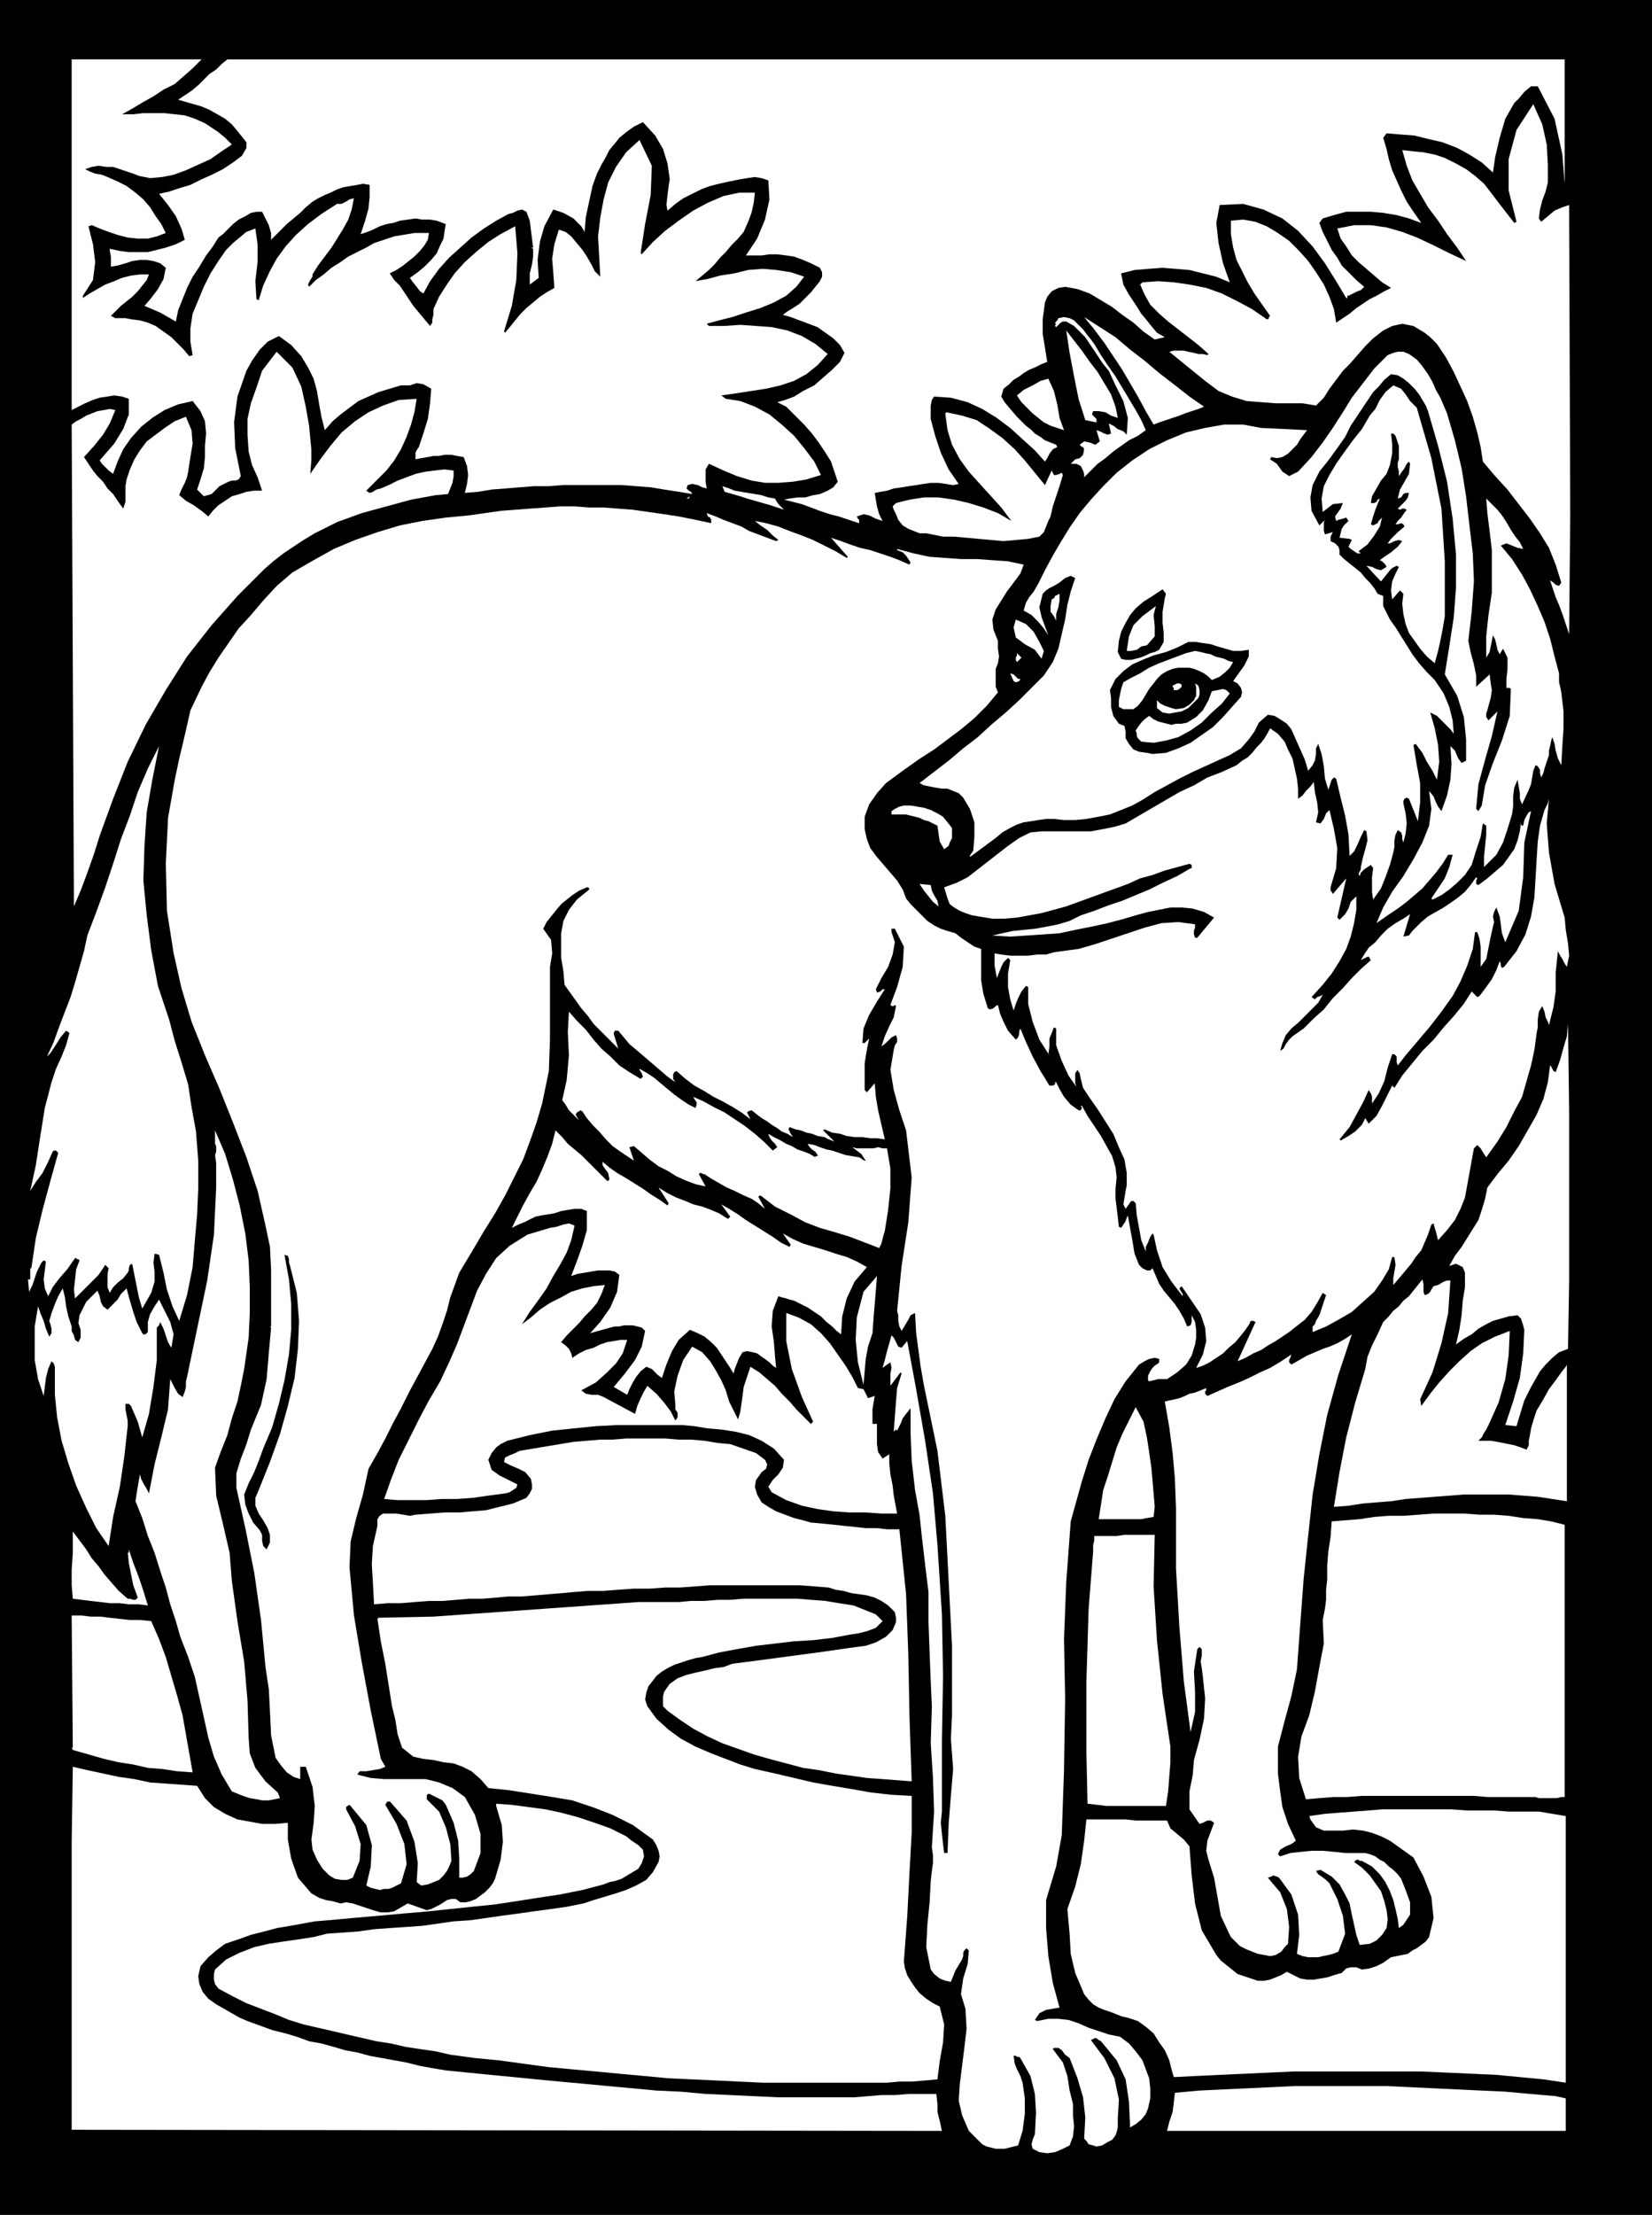 <svg xmlns="http://www.w3.org/2000/svg" width="141.6" height="1.977in" fill-rule="evenodd" stroke-linecap="round" preserveAspectRatio="none" viewBox="0 0 1475 1977"><style>.brush0{fill:#fff}.pen1{stroke:none}.brush2{fill:#000}</style><path d="M1475 1977V0H0v1977h1475z" class="pen1 brush2"/><path d="m180 53-8 8-8 7-8 7-10 5-9 6-9 5-10 6-9 5h10l9-1h19l9 1 9 1 9 3 9 4 6 4 6 4 6 5 6 6-9 6-10 7-11 5-11 5-11 4-10 2-11 1-10-2-5-2-6-2-6-2-6-2h-6l-7-1-6 1-6 2 4 2 5 2 6 1 5 2 9 4 8 4 8 6 7 6 6 7 5 8 5 7 4 8-8 3-8 2h-9l-9-1-8-2-9-3-8-3-7-3-3 1 4 16 2 16-2 16-9 14v2l6-4 7-4 7-4 8-3 7-3 8-2 8-1h8l-2 5-4 5-4 5-5 5-5 4-5 4-5 5-4 4 4 2h9l5 1 8 1 7 2 7 3 7 5 7 5 6 6 5 5 5 6 3-1-2-12v-12l2-13 5-12 5-12 6-12 7-11 7-10 6-6 6-5 6-5 8-3 2 14v16l-2 17 1 16 2 1 4-13 6-13 6-11 8-11 9-10 11-10 12-9 14-9h4l4-2 3-2 4-1-2 10-3 9-5 9-5 8-5 8-6 8-6 8-5 8v2l-2 3-1 2-1 2 1 2 6-6 7-5 7-6 8-5 7-5 8-4 8-4 7-4 6-2 6-2 6-2 6-1 6-1 6-1h13l-1 6-3 5-4 5-5 5-5 4-5 4-6 4-6 3 4 6 5 5 4 6 4 6 4 6 5 6 5 6 5 6 2-3v-3l1-4v-5l5-11 7-11 7-10 9-10 10-9 11-9 11-7 13-7 2 24-1 24-4 23-7 23 1 1 5-6 4-5 5-6 5-5 6-5 6-5 6-4 7-4-1-14-1-12 2-13 4-13 6 2 5 4 5 6 5 6 4 6 4 7 3 6 5 5-1-18-1-18 2-17 3-16 4-15 7-14 9-13 12-11 11 23-1 26-5 26-4 26 1 1 10-11 11-10 12-9 13-9 13-7 14-6 14-3h14l-1 9-2 9-3 8-4 9-5 6-6 6-5 6-5 5-5 6-5 5-6 5-6 5 11-2 11-3 13-2 12-3 13-1 12 1 13 2 12 4-7 9-9 8-11 6-12 5-13 4-12 4-12 3-11 3 2 2h13l15-1 14 1 14 1 14 3 13 5 12 7 11 9-9 10-10 8-11 6-12 4-13 3-13 2-13 2-14 2 4 3 13 2 13 5 13 7 11 9 11 10 9 11 9 12 6 12-13 4-12 2-13 1h-12l-12-2-13-4-12-5-13-6-3 5v11l1 6-4-1-4-2-5-1-4 1-1 3 2 2 2 1 1 2-12-2-13-2-12-2-13-1-13-1h-52l-13 1h-13l-13 1-12 1-13 1-12 2-12 1 2-8 1-8-1-8-3-8-6-1-5-1h-6l-5 1h-5l-5 1-6 1-5 1v-6l1-2 2-3 4-12 4-13 2-14 1-13-7-4-6-1-6 2h-8l-10 3-10 3-9 4-9 4-8 6-8 6-7 6-7 8-3-12-2-11-2-12-3-11-5-10-6-10-9-10-11-8-10 5-7 7-7 10-5 9-8 23-3 23 1 23 5 25-2 3-3 1h-3l-3 1-8 4-7 7-7 2-6-6 3-9 3-10 1-10v-10l1-11-1-11-4-9-7-9-13 3-12 5-11 7-10 8-9 10-7 10-5 11-4 11-4-3-3-3-3-3-2-3 13-15 8-13 5-13v-14l-6-2-7-1-6 1-7 1-6 2-7 3-6 3-6 3V53h116z" class="pen1 brush0"/><path d="M1397 53v122-11l-2-26-7-32-15-29h-6l-6 5-5 6-4 4-8 14-5 17-4 17-2 14-10-9-11-7-11-6-13-5-13-3-12-3-13-1-12-1-3 4 3 10 2 9 3 10 4 9 4 9 5 10 6 9 7 10-11-4-11-3-12-2-11-1h-22l-11 3-10 3-3 4 3 8 4 8 4 8 5 7 4 7 6 6 7 7 7 6-3 3-3 1-4 2-4 2h-1v2h-1l-9-15-10-16-11-15-13-14-14-11-17-8-18-5-21 1-3 16 2 18 4 18 6 17-12-5-12-3-12-3-12-1-12-1-13 1-12 1-12 3 2 10 5 9 6 9 5 8 5 6 4 5 5 6 7 4-9 2-10-7-9-8-10-7-9-7-10-6-10-6-11-4-11-2-6 1-6 3-4 5-2 5-2 15v13l2 12 2 13-5 2-6 3-5 2-5 3-4 3-5 3-4 4-5 4-2 7 3 5 5 6 6 7 4 4 4 4 4 3 4 4 5 3 4 3 5 2 5 2 1 2-4 2-3 4-2 4-2 3-9-10-11-10-11-10-12-9-13-8-13-6-15-4-15-1-2 3-1 5v12l4 15 5 15 7 15 9 13-5 1-6-1-7-1h-7l-7 1-6 1-7 1-6 1-7 1-6 2-6 1-5 1 1 6 1 6 2 7 3 6-6-2-6-3-5-1-6 2 1 2 1 1v3l-9-3-9-3-8-2-9-3-8-3-8-3-8-2-8-2 5-1 7-1h7l7-2 6-1 7-3 5-3 4-5-3-9-3-9-5-8-6-9-6-8-7-8-8-8-8-8-8-4 7-2 8-3 8-5 10-5 8-7 8-7 7-7 4-8-4-7-6-6-7-5-7-5-8-3-8-3-8-3-7-2 4-3 5-3 6-4 5-5 5-5 4-5 4-5 2-4v-4l-2-4-4-2-4-2-7-3-8-3-7-1-8-1h-7l-7 1h-14l10-15 7-17 4-18-1-17-6-2-6-1-7 1-6 1-10 2-9 2-8 2-8 3-8 4-8 4-7 5-7 6-1-5 1-9 1-8 1-6-2-14-4-13-7-12-11-12-8 4-7 5-6 5-4 5-5 6-3 6-4 7-4 8-4 11-3 14-3 14-1 13-3-5-7-7-9-5-9-3-8 15-4 14-2 16 1 16-8 6v-10l2-8 1-7v-7l-2-1h2l-1-8-1-8-1-8-3-8-4-2-4 1-4 2-4 1-11 6-11 7-11 8-10 9-10 9-9 10-8 11-6 11-3-2-3-4-4-5-2-3 7-5 6-5 6-6 5-6 3-7 3-6 1-7 1-6-8-3-6-1h-7l-6-1-7 1-7 1-6 2-6 1-6 2-6 3-5 2-6 2 4-12 3-11 1-10v-11l-6-1-5 1-6 1-6 1-6 2-6 3-5 2-6 3-5 3-6 5-5 5-6 5-6 5-5 5-5 5-4 4v-6l-2-7-3-6-3-6h-5l-5 1-5 3-6 3-5 4-5 5-4 4-4 3-5 8-6 8-6 10-6 9-5 10-4 10-4 10-2 10-7-4-7-4-7-3-7-3 6-7 6-8 5-9 2-10-5-4-6-2-6-1h-6l-7 1-6 2-7 2-6 1v-9l-1-5v-2l9 2 8 1h17l8-2 8-2 9-3 8-4-3-10-5-11-7-10-8-10 9-2 9-3 10-3 10-5 9-4 10-5 9-6 8-6 4-7v-5l-4-5-4-5-5-6-6-5-7-4-7-4-7-3-7-2-7-2-7-2 6-4 6-4 6-5 5-5 5-5 6-4 5-5 5-4h1194z" class="pen1 brush0"/><path d="m1382 163-2 8-3 8-2 8-1 8 2 3 6-5 6-5 7-3 6-2 1 277-1 106-3-9-3-9-3-8-3-7-5-15 3 2 2 2 3 1 2-3-5-16-6-15-8-13-9-13-10-13-10-13-11-12-11-13-2-13-3-13-4-14-5-14-6-13-6-13-7-13-8-12-6-6-5-4-5-3-5-3-10-2-9 2-8 4-9 7-7 7-7 8-7 8-6 6-6 8-6 8-5 8-7 7-12-2h-24l-13-1-13-1-13-4-12-5-12-9-32-26 4-1h9l4 1 5 1 4 1h4l4 1 1-1-9-8-9-7-9-7-9-7-8-7-8-8-5-9-4-9 2-2 14-1 14 1 14 2 15 3 14 5 14 7 13 7 13 9h1l1-1v-1l1-1-7-10-7-10-6-10-5-10-5-10-3-11-2-12v-12l11-1 11 2 10 4 10 6 10 7 9 9 8 9 7 10 7 11 5 11 4 11 2 12 6-4 6-4 6-5 6-4 6-4 6-3 7-4 6-3-8-5-7-6-7-6-7-6-6-6-5-8-5-7-3-9 15-3h15l14 2 14 4 13 5 15 7 14 7 15 7-8-12-9-12-8-12-9-12-7-12-7-12-5-13-4-14 9 1 10 1 10 2 9 3 10 5 9 5 8 6 8 7 7 9 6 8 7 9 7 9 2-1-7-28v-28l7-26 15-23 8 18 4 18 1 18v16zM977 307l6 10 6 9 7 10 6 10 6 10 6 10 5 9 4 9-7 5-8 4-7 5-7 5-7 6-7 5-6 6-6 6v-3l-1-3-2-4-4-2h-5l4-4 4-1 3-3 1-5-1-2h-1l-1-1-1-1 4-3 5 1 5 2 4-3-3-10 3 1 4 2 3 1 3-1-2-9 4 2 4 3 5 2 3 3 1-15-4-15-7-14-6-13-5-6-4-6-4-6-4-6-4-6-5-5-5-5-7-4h-3l-2 1-2 2-2 2-1-1v-1h1l-1-2 1-1 1-1 1-2 5-1 5 1 4 2 4 4 4 4 3 4 4 5 3 4zm98 56-5 2-6 2-6 2-5 2-6 2-6 2-6 2-5 2-7-12-7-13-7-12-7-12-8-12-8-12-9-12-9-11 14 9 14 9 13 11 13 10 13 11 13 10 14 11 13 9z" class="pen1 brush0"/><path d="m998 373-6-2-5-3-6-1h-5l-1 3 2 2 2 2v3l-10-2-6-19-4-20-4-21-3-20 7 9 7 9 7 10 7 9 6 10 6 10 4 11 2 10zm294-4 7 24 6 25 4 25 3 26 3 25 1 25-2 27-3 26 2 10 3 11 2 10v10l12-11 1 8 1 6-1 7-2 7-1 4-1 3v3l2 3 8-8-5 22-6 21-6 22-2 22 2 2 3-5 1-6 1-6 1-6 7-20 8-20 7-22 1-24-1-1h-3v-8l1-9v-10l-4-8-3 5-2-4-1-5-1-4-2-4-1 5-1 5-1 5-3 5v-19l2-19 3-20v-38l-2-17-2-16-1-13 5 5 5 5 4 5 4 6 4 7 4 6 4 5 3 6-5-1-5-2-5-2-5 2 10 12 9 14 7 13 7 15 6 14 5 15 4 16 4 15v8l1 4 1 5 2 17v15l-1 15-1 18-3-6-2-7-1-6-2-6-1 3-1 5-1 4v4l-2 6-2 6-1 4-2 4-1-4v-3l-2-3-2-1-2 5-1 6-1 6-2 5-6 13-2-5v-5l-1-6-1-6-3 7-1 8v9l-1 7-4 13-4 12-6 11-11 11v-9l1-10 1-10v-8l-3-2-2 12-4 12-4 13-6 9-7 7-7 6-7 5-8 4-1-1 6-9 6-9 4-10 3-11h-4l-5 8-6 8-6 7-6 7-7 6-7 6-8 6-9 6-10 7 6-14 8-14 10-14 9-15 8-15 6-15 2-15-2-16 4 5 2 5 2 4 3 4 5-14 3-14 1-14-1-16 4 4 3 7 3 4 4-2v-19l-2-20-6-19-11-19 4-25 4-26 2-27v-29l-3-32-5-33-8-32-9-31-2-5-3-5-3-5-4-5-5-5-5-4-5-3-6-1-6 5-5 6-5 5-4 6-4 6-4 6-4 6-4 6-5 10-7 10-8 11-8 10-6 12-2 11 1 12 7 13 5-5-1 2v8l1 3 7-2-1 2-1 2v4l4 2 3 3 1 3v4l4 4 5 4 5 4 5 4 4 5 4 4 4 5 3 5 5 2v9l2 4 4 8 5 7 5 8 5 8 5 8 6 8 7 8 7 7 8 12 5 12 3 12 1 12-3-4-6-6-6-6-6-3 4 14 3 15 1 15-2 16-4-8-5-8-4-8-6-8-2 1 3 18 3 16v17l-2 17-8-20-2-1-2 1-1 2v2l2 9 1 9-1 9-2 8-1-3v-3l-1-3-3-2-2 4-1 5v6l-1 5-3 11-4 11-4 10-7 10-1-7v-13l1-8-2-3-3 2-3 2-3 3-1 3-1-2 1-2 1-2v-2l2-9 2-7 2-8-1-8-2-1-3 6-3 7-3 6-4 4-1-19-3-17-4-16-4-17-2-1-2 2-1 3-1 3-1 3-3-10-1-11-2-11-3-9-2 4v5l-1 6-2 4-4 5-3-10-4-9-4-9-4-9-4-5-6-4-5-3-6-1-8 7-4 8-5 7-7 8-10 6-11 5-11 5-11 5-12 6-11 6-11 6-11 7-9 5-10 4-10 4-10 2-11 2-10 1h-10l-9-1h-7l-7 1-6 1-7 1-6 2-6 3-7 4-6 5-23 17v-1l1-2 1-1 1-2 1-12v-13l-4-12-6-10-4-4-5-2-5-2h-5l-6-1-5-1-5-1-4-2 13-10 13-10 13-11 13-10 12-11 13-11 12-11 12-12 10-10 8-12 5-12 3-13 3-13 2-13 3-12 4-12-4-2-5 2-5 4-5 3-4 2-3 2-3 3-1 4-2 8 2 9 3 8 3 8-4-6-5-6-6-6-7-4 2-7 3-5 4-5 4-7 6-12 7-13 7-12 8-13 9-13 10-12 11-12 12-12 14-11 15-10 16-8 17-7 17-4 17-3h17l16 3 41 2-3 4-3 4-3 5-4 4-4 4-5 3-5 1-5-1-1 2 6 4 5 7 6 4 8-4 12-13 10-13 9-13 9-14 8-13 10-13 10-13 12-12 5-2 4-1h5l5 2 7 5 5 6 5 7 4 7 3 7 4 7 3 7 3 7zM276 380l1 11 1 10v10l-1 12 9-13 9-12 10-12 12-10 12-8 13-6 14-5 16-1-2 12-3 11-4 11-5 11-6 10-7 9-9 9-9 9 3 2 3-1 3-2 4-1 7-3 8-4 8-3 8-3 9-2 8-1 9-1 8 1v5l-1 6-2 5-2 5-11 1-11 2-11 2-11 3-11 3-11 3-11 3-11 4-11 4-10 5-10 5-10 6-9 6-9 6-9 7-8 7-24 24-23 26-22 28-19 30-18 31-16 33-13 33-12 33-5 16-6 17-6 16-6 14-2-430 4-3 4-2 5-3 5-2 5-2 6-1 5-1 5 1-5 12-6 10-8 10-9 10 4 6 4 6 4 5 5 5 4 6 5 5 4 6 5 7 2-6v-14l1-6 3-9 4-9 5-8 6-8 8-6 8-6 9-6 10-4 5 12 1 12-2 12-2 13-1 5-2 5-3 6-2 5 6 5 7 4 7 5 6 5 4-5 5-5 6-4 6-4 7-2 6-2 7-1h7l-4-12-5-11-3-12-1-15v-14l3-14 5-14 5-15 13-17 14 14 8 17 4 18 3 17zm674 4-6-2-6-2-6-3-5-4-5-4-5-5-5-5-4-6 6-5 8-4 7-4 7-2 5 11 3 12 2 12 4 11z" class="pen1 brush0"/><path d="m1265 364 13 45 9 45 3 47v49l-2 12-2 10-2 9-3 11-7-6-6-7-5-7-5-7-3-8-2-9-1-9 1-9-3-3-7 8-1-8 1-8 3-7 3-6-2-1-2 1-2 1-2 2-8 10-13-14 5 1 4 2 4 1 5-3-1-2-1-1-2-2-2-1 4-3 6-4 6-5 4-5-3-1-4 1-4 2h-2l3-4 3-3 3-3 6-5-1-2-2-1-3 1h-2l2-3 3-3 2-3 3-4-2-1h-2l-2 1-2-1 3-3 4-4 2-3 1-4h-3l-2 1-2 3-3 1 2-8 4-7 4-7 1-9-1-2-2 2-2 4-3 4-2 3v-4l-1-4v-4l1-3v-12l-1-3-1-3-1-3-2-2h-2l1 9v9l-2 10-3 8-5 6-4 7-4 7-1 6h3l2-1 1-2 2-1-2 5-2 5-2 6-2 7 2 1 2-1 2-1 1-2 3-3-2 8-5 8-6 8-8 6 2 2h-3l-3-2-3-2-2-2 1-2 1-2 1-2-2-1-9-1 1-4 1-4 2-3 4-4-2-3-3 1-4 1-2 1-1-4 5-7 2-5-9 1-9 7-1-12 2-11 5-10 6-10 7-10 8-11 8-10 7-12 5-6 4-8 5-7 7-6 7 3 4 5 4 6 6 6zm-332 69 6-13 2 4h2l3-1 2-1 1 2-3 10-3 9-3 9-2 9-2 4-2 5-2 5-4 4-10 2-11 1-11 1-11-1-11-1-11-1-11-1h-10l-5-1-5-1-5-1h-6l-5-2-5-2-5-3-4-5-2-5-2-4-1-3 3-3 12-3 13-2h13l14 2 13 3 13 4 13 5 12 7-9-12-10-11-10-11-9-10-8-11-7-13-4-13-2-15 1-1 14 3 13 4 12 8 11 8 11 10 9 10 9 11 9 11zm-241 12 1 2 2 3 3 3 2 2-6-2-6-2-7-2-7-2-7-2-6-2-7-2-7-2-2-5 6 2 5 2 6 1 6 1 6 1 6 1 6 2 6 1zm-79 0 3-2-1 2h-2zm22 22v-3l-1-2-2-1-1-3 8 3 7 3 8 3 8 3 7 4 8 3 8 3 8 3 2-1-5-4-5-5-6-4-5-4 10 2 11 3 10 4 11 4 10 4 10 5 10 5 10 6 1-1-15-17 9 3 8 3 9 3 9 2 9 3 9 3 8 3 9 4 1-2-2-3-2-3-3-3-5-2v-1l15 4 14 3 14 1 14 1h14l14 1 14 1 14 3-3 8-6 8-6 8-5 8-5 8-3 9 1 9 4 10v7l1 7-1 6-2 5v16l2 5-10 12-11 11-12 10-12 9-12 9-14 9-14 10-15 11-8 9-7 10-4 11v11l2 9 3 8 6 8 6 7 6 7 6 7 5 8 3 8 4 5 5 5 5 5 5 5 6 4 6 3 6 2 7 2 5 4 6 4 6 4 6 2v28l2 12 4 13 2 1 3-1 2-2 2-1 2 8 3 7 4 8 7 8 2-2 1-3v-2l1-3 5 12 6 13 7 13 8 13h3l2-1v-2h1l3 6 4 7 6 7 7 5h2l1-2-1-2h1l5 9 6 9 6 9 5 9 5 9 3 10 1 9-1 10v9l1 8 1 8 1 9 2 1 2-3 2-3 1-3 1-2 2 11 2 11 2 12 4 10 3 3 4 2h3l2-2 3 7 3 7 4 6 5 6 5 6 4 6 4 7 3 7 3-1 1-3v-6l3 6 1 7v7l-1 6-3 10-5 8-8 7-9 6h-8l-4 1-4 1-1-1v-4l2-4 2-3 2-2 3-2 1-1v-3l-4-1-5 1-4 2-5 3-12 15-10 16-8 17-8 19-7 18-6 19-5 18-5 18-4 54-2 51 1 53-1 64-1 29-1 29-5 28-9 30v25l2 25 4 24 6 22-6 1-6 1-6 3-4 6 2 1 10-2h9l9 1 9 3 9 4 9 3 9 3 10 2 8 6 6 7 6 8 3 8 3 8 1 9v9l-2 9-2 5-4 5-5 4-5 3-1-23-3-20-8-17-14-17-2-1-1-1-2-1-2 1-2 1 12 16 9 18 4 19-1 17v8l-1 4-1 3-3 4-4 2-5 3-5 1-3-1-4-1-2-3-2-2 1-19-2-18-5-17-7-18-4-3-3-4-3-2h-4l-1 1 9 12 4 12 2 13 3 12v10l1 10-1 9-3 8-6 3-7 3-7 1-7-1-6-3-1-4 1-4 2-5 1-19-1-17-4-16-9-16-1-1h-2l-1-1h-2l1 7 2 5 3 6 2 6 2 14v14l-2 15-4 13-4 1-4 1-4 1h-8l-4-1-4-1-4-2-12-12-6-14-3-13 1-15 2-16 2-16 2-17-1-18-4-13 2-14 4-13 1-12-2-2-2 2-1 2v3l-1 3-3 5-3 5-2 5-2 5-5-1-5-2-5-4-3-4-4-20 1-20 2-20 1-19 1-9 1-7v-7l-1-7 2-32-1-30-2-31 1-33-1-22-1-26-1-27v-27l-2-16-2-17-2-17-2-19-4-22-3-26-1-25v-22l-4 5-3 4-2 5-3 6-1-1-2 2 1-14 1-13 1-12 4-13-1-1-9 12v-11l1-5-1-5-7 5 2-7 2-8 2-7 2-7 2 2 2 4 2 4 3 1 5-6 8 43 8 46 7 47 4 46 4 62 1 55-1 57v64l-1 10 1 10 1 9 1 8h3l1-26 2-25 2-24-2-27 1-21v-62l-3-58-3-58-7-58-12-58-3-17-2-15-2-15-1-18-4 2-2 4-3 5-3 5-2-4-1-5v-5l-1-4 4-40 6-39 3-40-5-42-6-18-5-18-3-18 3-18 1-4 2-3v-3l-1-3-4 2-2 2-3 3-4 3 3-9 4-9 4-8 2-10-1-1-1 1h-2l-1-1 6-16 5-18 1-18-8-16h-3v3l1 3 1 3 1 3-2 11-4 11-6 10-5 10 1 3 3-1 2-2h2l-7 11-7 12-5 12-1 13h2l2-2 1-1 1-1-2 10-2 12v24l2 2 7-8 1 12 2 12 3 13 3 13-7-1h-6l-7-1h-7l-7-1-6-2-7-1-7-3-1 1 10 10-5-2-4-2-6-1-5-2-5-1-5-2-5-1-5-2-1 2 1 2 1 2 2 3-5-3-5-2-4-3-5-3-4-3-5-3-4-3-5-4-3 1-1 1 1 2 1 2 1 2-8-6-8-5-9-5-8-4-8-5-9-5-8-6-8-7-2 1-1 2v4l2 3-7-5-7-6-7-6-7-6-7-6-6-5-5-6-5-6h-3l-1 2v1l4 13-8-8-7-7-7-7-5-7-6-7-5-7-5-7-5-7-1-12-2-12v-22l2-11 5-10 7-9 11-9v-1l-1-1h-1l-7 3-6 4-5 4-5 4-5 6-4 5-4 5-3 6 7 10 1 12-2 12v65l-1 28-6 29-5 17-6 17-6 16-8 16-8 16-9 16-10 16-10 17-6 10-6 10-4 11-4 11-3 12-4 12-4 11-5 11-7 13-7 13-7 13-7 14-7 13-7 14-7 13-8 14-5 23-6 21-5 21-1 23 4 43 7 42 8 43 9 43 4 7-5 2-6 1-6 1h-6l-2 3 12 3 12 1h37l12 3 12 5 11 8 9 16 5 17v17l-6 16-3 3-3 2-4 1h-3v-17l-1-16-4-16-7-16-3-4-4-2-4-2-4-2-2 1v4l11 11 6 14 4 15 1 15-2 5-2 4-3 4-4 4-5 2-5 2-6 1-4-3 1-17-3-19-7-19-14-16-1-1h-2l-1 1-1 2 10 17 7 18 2 18-5 17-4 2-4 2-3 1h-4l-4 1-4-1-4-1-4-2 4-17 1-19-5-18-14-17-1-1-2 1-1 1v2l8 15 5 16-1 15-6 15-5 2h-5l-6-1-5-3-6-6-5-8-4-9-1-9 2-15 1-15-2-17-6-18h-5v11l-6-2-6-4-5-6-5-7-4-20-1-21-1-20-3-20-4-42-6-42-8-40-8-36v-13l4-13 5-13 4-13 9-22 5-23 2-24 2-22-1-1h1v-50l-1-21-4-19-7-31-10-30-12-31-12-30-13-30-12-30-9-30-7-31-6-38-1-42 2-41 6-34 4-19 5-21 5-22 10-21 7-13 8-13 9-13 9-13 11-12 11-13 12-13 14-12 19-11 18-10 19-8 20-7 20-6 20-4 21-3 21-2 14-2 14-2 13-1 13-1 14-1 13-1h13l13 1h13l13 1 13 1 14 2 14 2 13 2 15 3 14 3z" class="pen1 brush0"/><path d="M1038 546v10l1 9v8l-4 7-4 2-4 1-4 2-5 2-4 1-4 1h-5l-4-1-3-6 1-10 2-8 4-8 4-7 5-6 7-6 8-5 9-6 3 4-1 4-1 6-1 6z" class="pen1 brush2"/><path d="m943 554-2-4-3-4v-5l1-6 2-1 1-2 2-1 2-1v6l-1 6-2 6v6zm89-13-2 8 1 10v9l-7 8-5 1-4 3-5 1h-4l2-13 4-10 8-8 12-9zm-100 40-2 7-6-8-9-5-8-6-2-9 2-7 9 4 7 7 5 9 4 8z" class="pen1 brush0"/><path d="M1115 580v6l-4 8-5 7-5 7 4 2 3 4 1 4-1 4-8 9-8 9-9 9-10 7-10 7-11 5-11 4-12 1-5-1-7-1-5-2-4-5-3-5v-6l-1-5-5-2-5-7-2-8v-8l-1-7 5-10 7-7 8-6 9-4 10-4 11-3 10-4 10-5h7l6 1 7 1 6 2 7 2 7 2h7l7-1z" class="pen1 brush2"/><path d="m1101 591-3 5-4 4-5 4-7 3-3-3-4-3-4-2-5-2-4-1h-10l-5 1-5 2-5 3-4 4-3 4-4 5-3 5-3 5-4 5-4 3h-9l-4-2v-6l1-5 1-5 2-6 7-4 8-4 8-5 9-4 8-3 8-3 8-3 8-2 5 1 4 1 5 1 4 2 4 1 4 1 4 2 4 1zm-193 0-1-2v-2l1-2v-2l4 4-4 4zm4 15h-1l-1 2-3 1-2-1-3-7 3 1 2 2 2 2h3z" class="pen1 brush0"/><path d="M1055 611v2l-2 2-2 1h-3v-2l-1-1v-1l2-1 2-1h2l2 1zm15 12-3 3-3 3-3 3-6 3-6 1-5 1-6-1-5-4v-7l3 3 4 2 6 2 4 1 7-1 5-3 4-4 2-4v-8l-1-3 3 2 1 4v4l-1 3z" class="pen1 brush0"/><path d="m1098 619-7 9-9 8-9 9-10 7-11 6-11 3-11 2-11-1-3-3-1-2v-2l-1-3 2-3 3-4 3-3 4-3 4 3 4 2 4 1 4 1 4 1 4-1h5l5-1 8-5 6-6 5-9 3-8 5-1 5-1 3 1 3 3zm56 58 2 9 2 9 1 9v9l4-3 3-4 4-4 3-4 1 9 2 9 1 9-2 9 4 1 3-4 2-5 3-3 4 17 3 17-1 18-5 17v3l1 1 1 2 12-14-8 35 2 2 5-5 3-5 2-6 5-5v12l-2 12-3 12-4 11-6 11-7 11-8 10-10 11 3 2 2-2 3-1 2-1-4 7-6 6-6 6-6 6-6 5-5 6-3 7-2 7 3-2 2-4 3-4 3-3 10-7 9-9 9-8 8-10 9-9 8-9 8-8 9-8-1-1v-1l-1-1h-1l-6 3 3-5 4-6 6-5 5-6 6-6 7-5 7-4 6-4-6 20 5-1 3-4 4-4 4-4 6-5 7-4 7-4 6-4 7-5 6-5 5-6 5-7 1 1-1 2v3l2 1 8-6 7-6 7-6 5-7 5-7 3-8 2-8 1-8v2l1 1h1l1-5 2-4 2-3 2-1-6 28-1 31-4 30-12 28-3-8-1-8-1-7-3-8-2 4-1 4 1 5-1 4-2 9-2 10-2 10-5 7v-18l-1-7-2-6h-2l-2 15-5 15-6 14-7 13-10 14-10 13-11 13-11 13-7 9-1-3v-5l-2-2h-2l-4 12-3 12-5 11-6 9v-6l-1-3-2-3-5 11-6 11-6 11-9 11 1 1 7-4 6-4 6-6 3-6 3 5 7-7 5-9 5-10 4-8 2 2 7-11 9-11 9-11 10-10 9-11 9-10 9-11 7-11 2 2 2 2 1 1 2-1 6-8 5-7 4-8 3-8 1 2v2l1 2 2-1 11-14 8-15 5-16 3-17 1-17 1-17 1-16 2-14 2-7 2-7 3-6 1-4-2 22 2 26 5 28 9 30 1 11 2 12 1 11-2 10-2-3-2-4-2-3-2-4-2 19v17l-2 14-4 16-1-3-2-4-1-5-2-5-3 5-1 7v7l-1 5-2 15-3 14-4 14-4 14-7 13-7 14-8 13-10 14-2-3-3-5-3-3-3 3-2 11-2 11-2 11-2 11-4 10-5 10-7 9-8 9-1-4-1-4-1-3-1-4-2 1-3 9-3 7-3 7-5 6-4 6-5 6-5 6-6 7v-6l1-6 1-6-1-7h-2l-3 11-6 10-7 10-10 9-10 9-12 7-11 6-12 5v-5l2-2 1-3 3-5 2-6 2-6 2-6-3-2-5 9-5 8-6 7-9 7-5 4-6 4-6 4-7 4-6 4-7 3-7 4-7 3 16-35-2-1h-2l-1 1v1l-4 6-4 5-5 6-6 5-5 5-6 4-6 4-6 3-6 2 6-12 3-12-1-12-4-12-17-25-2 2 1 2 2 3v2l-10-13-8-13-5-15-3-14-1-1-2 3-2 5-2 4v4l-4-10-2-11-2-11-1-11-1-1-1-1h-2l-5 7-2-4 1-6 1-6 1-5v-11l-2-12-5-11-5-12-7-11-7-11-7-10-6-9-1-4-1-4-1-5-2-3-2 3v9l1 3-7-10-6-13-5-14v-15l-2-1-2 5-2 5v7l-1 7 1 1-9-14-6-16-4-16v-15l-2-1-4 5-3 6-2 5-2 6-3-10-2-11v-12l2-12-2-2-4 4-2 4-2 5-2 5-1-6-1-5v-11l6 1 8 1h16l8-1h8l7-2 7-1 15-2 14-4 15-5 15-5 15-5 15-4 15-1 15 2v3l-1 3v3l1 3h2l15-18-9-5-10-3-10-1h-10l-10 2-10 2-11 3-10 3-15 4-14 3-15 3-14 3-14 1-15 1-15 1-16-1 9-2 9-2 10-1 10-1 11-2 10-2 10-3 10-5 12-4 13-5 12-4 12-5 12-5 12-6 13-6 12-7h1v-3l-2-1-11 3-11 3-11 4-11 3-11 5-11 4-11 4-11 4-11 4-11 4-11 3-11 3-11 2-11 2-11 1h-11l-6-1-6-1-6-1-6-2-5-2-5-3-4-3-2-5-3-10 11-4 10-5 9-7 9-7 9-7 9-7 10-7 10-5 10-1h44l11-2 10-2 10-3 12-7 12-7 12-7 12-7 13-6 12-7 13-5 13-6 5-4 5-3 4-4 4-5 4-4 3-4 3-5 2-4 7 5 6 7 3 7 4 8zM128 786l3 31 4 31 6 32 10 30 5 19 6 19 6 20 3 20 4 22 2 26v25l-1 23-2 23-2 24-5 25-7 23-6-13-5-15-3-15-4-16-4-1-1 8 1 8v9l-3 10-8 14-3-10-2-10-2-10-2-10-2 1-1 3v2l-1 2-4 5-5 4-4 4-3 5-2-5v-12l1-5-3-3-6 9-6 6-7 7-8 8-1-8 1-9 1-9 3-8-1-1h-1l-1-1h-1l-7 10-7 8-6 8-4 8-3-7-1-8 1-8 1-8-2-1-1 1-1 1-1 2-3 6-2 6-2 6-3 6-1-11h2v-10h1l4-27 6-25 7-26 7-25-1-1-1-1h-2l-1 1-4 9-5 10-6 8-5 8 5-23 4-26 4-25 6-23 4-12 5-11 4-10 3-11-3-2-5 6-5 8-4 6-3 3 6-13 5-14 5-13 5-13 4-13 4-14 4-14 3-14 8-21 8-22 7-21 7-22 8-21 7-21 9-21 10-20-6 30-5 29-2 30-1 31zm722-47v9l-2 4-1 3-4 3-4-7-1-7-1-7-8-4-4-1-4-2-4-1-4-1-4-1h-13v-3l3-2 4-2 4-1h6l6 1 6 1 6 2 6 3 5 3 4 5 4 5zm-19 51 1 5 2 4 3 5 1 5-5-4-4-5-4-5-4-6 10 1zM572 963l2-2-1-3-2-3v-1l7 4 6 4 6 5 6 5 6 5 7 5 6 4 6 3 1-3v-2l-2-3-1-2 9 4 9 5 10 5 9 6 9 6 9 7 8 7 8 8 4-3-2-3-3-3-2-3-1-3 5 3 6 3 5 3 5 2 5 3 6 2 5 2 5 3v-1h2v-1l-2-3-3-2-2-2-2-3 6 1 5 2 6 2 5 1 6 2 6 2 6 1 6 1 2 1 1 1 2 1h1l-2-3-2-3-4-3-4-3 4 1h15l4-1 4 1h4l3 18v18l-2 19-3 19-1 3-1 4-1 4-2 4-13-5-13-5-13-4-14-4-13-5-13-7-14-7-13-10-2 1 6 11-6-5-6-4-7-3-8-4-7-3-7-4-7-4-6-4h-1l-2-1h-1l-1 1 6 11-9-2-8-3-9-4-8-5-8-4-8-6-7-6-7-6-4 1 4 12-6-4-6-4-7-5-6-6-6-7-6-6-5-6-4-6-2-1-1 1-2 1-1 2 3 5-5-5-4-4-3-5-3-4 4-18 2-22-1-21 1-18 7 8 8 8 7 9 7 8 8 7 8 8 9 6 10 6zm828 241-8 3-6 5-6 6-5 6-4 7-4 7-3 6-3 6-7 23-10-1 7-21 6-21 3-22 1-21-1-4-1-3-1-3-3-3-8 1-7 2-7 2-6 3-7 4-6 5-7 4-7 5 3-13 2-13 1-13 2-12v-13l-2-5-6-3-6 2 5-9 6-8 5-8 5-8 5-8 3-9 3-10 2-10 9-12 10-12 9-13 8-14 8-14 6-14 4-15 2-15 1 1 1 2 1 2 2 1 4-11 3-11 3-10 1-11 1 77v153l-1 60z" class="pen1 brush0"/><path d="m222 1194-2 14-2 14-3 15-3 14-5 15-4 15-6 15-5 14 1 25 6 25 6 26 2 25 5 36 6 36 3 35 1 33 1 14 5 13 9 12 11 10 2 5-5 1-5 1h-6l-5-1-6-1-6-2-5-2-5-2-9-15-7-16-5-17-4-18-4-18-4-18-6-18-7-18-4-14-5-15-4-15-5-15-5-16-6-15-5-16-6-15 1-7 1-6 1-6 1-5 1 4 2 4 3 5 2 4 5-26 6-24 6-25 2-27 2 4 2 4 3 5 4 3 2-5 1-4v-5l1-4 9-43 9-43 6-41 2-42v-22l-1-7 1-3v-5l-1-2v-12l9 21 7 23 6 23 5 25 3 24 1 24v23l-1 22zm320-140h1l1-1v-1l-1-5-3-4-2-3v-3l6 5 7 5 7 4 8 5 8 5 7 5 8 5 7 5 1-2-9-14 8 5 8 4 8 3 7 3 8 2 8 3 7 3 8 5 2-2-8-11 7 4 8 5 7 5 8 5 8 5 8 5 7 5 8 4 1-2-7-10 9 5 9 4 10 3 10 3 9 3 10 3 9 4 9 5-11 13-7 15-4 16-1 16-4-3-4-4-5-4-5-5-6-4-6-4-6-3-6-3-4-1-3-1-4-1-3-1-5 13-1 14 2 14 1 13 1 10-3-2-3-3-4-3-3-2-4-3-4-1-5-1-4 1-3 5-2 5-2 5-1 4-3-5-4-6-4-6-4-6-5-5-6-5-6-3-7-3-10 9-6 10-5 12-4 12-4-3-5-5-5-2-5 4-4 5-3 5-3 6-2 5-12-7 10-12 9-12 6-12 3-14-3-3-4-1-4-1h-8l-4 1h-4l-4 1-18 5 9-10 9-13 6-14 2-15-4-3-5-1h-10l-6 1-6 1-6 1-6 2 5-13 5-14 4-14v-17l-5-2h-6l-6 1-6 1-6 2-6 1-6 1-5 1-6 3-4 2-5 2-6 3 5-10 5-10 6-11 6-10 5-11 5-12 4-11 3-12 6 6 5 6 6 5 6 5 5 5 6 6 6 6 6 6z" class="pen1 brush0"/><path d="m513 1094-3 13-4 11-6 11-6 10-6 11-7 10-8 11-7 11 8-6 8-7 9-6 10-5 9-5 10-3 10-2 10-1-3 8-4 8-5 6-6 6-5 6-6 6-5 5-5 6 4 3 3 3 2 4 1 4 6-4 6-3 7-2 6-3 6-2 6-1 6-1h6l-4 12-6 9-8 8-10 9-13 7 4 3 5 1h6l5 2 28 15 2-7 3-7 3-6 3-5 8 7 7 8 6 8 4 8 2-3v-4l-2-3v-4l-1-12 3-14 5-14 8-12 9 5 7 8 5 8 5 9 4 9 3 10 4 8 4 8 2-7 1-7 1-7 1-8 6-18 8 5 7 6 7 6 6 7 7 7 6 7 6 6 7 7 2-2-10-22-9-25-5-25v-25l11 4 11 6 9 8 8 9 7 10 7 10 6 10 5 10 5 1 2 4 2 4 6-2-1 6-1 6v13h4v18l1 7 4 6 6-4v8l1 10 2 10 1 9 3 16h-14l-14-1h-15l-14-1-14-2-14-3-14-5-13-7-3-5 4-6 5-5 4-6 1-7-9-10-11-7-11-5-12-3-13-2-12-1-12-2-11-1h-58l-19 1-20 2-19 2-20 4-20 5-6 3-4 3-4 5-3 6 3 9 7 5 8 4 8 4-1 3-3 2-3 2-4 1-15 2-14 2-14 1h-14l-13 1h-26l-12-1 6-17 7-18 9-18 9-18 9-17 10-17 8-17 7-16 6-16 6-16 6-16 8-15 9-14 12-11 16-10 20-6 6-1 6-2 5-1 5 2z" class="pen1 brush0"/><path d="m259 1130 6 24 2 25-1 25-3 26-6 25-7 25-9 25-10 25-3 7v7l3 7 4 6 4 7 2 6v7l-3 6-3-3-1-5v-5l-2-4-6-7-4-8-3-8-1-9 4-10 5-10 4-10 4-11 8-19 6-21 5-21 4-23 2-22v-23l-2-22-4-22 3 1 1 3v3l1 3z" class="pen1 brush2"/><path d="m779 1190-4 12-2 11-1 11-1 12-5-20-2-20 1-20 6-23 12-14-1 13-1 12-1 12-1 14zm493-34 3-1 2-2 1-2 2-3 4-1 5-3 3-1h3l-2 29-6 27-8 26-11 24 1 6 8-11 8-10 9-10 9-9 10-9 10-7 12-6 13-5-1 22-3 21-6 21-9 20-2 4-2 3-2 4-3 3h11l6 1 5 1 5 1 5 1 6 2 5 2 2-4v-4l1-5 1-6 2-7 3-9 6-10 5-9 6-8 5-7 4-5 1-2v122l-13-2-13-2-13-1-13-1h-40l-13 1-13 1-13 1-13 1-13 2-13 1-12 1-13 2-13 1 5-31 6-31 8-31 9-30 2-11 4-10 5-10 5-11 5-5 4-5 5-4 4-5 5-4 4-5 4-5 4-5 1 4v7l1 3zM64 1184v4l2 4 1 4 3 2 2-4v-7l-2-6 1-7 3-6 3-6 5-5 5-5 2 5 1 5 2 4 4 3 5-5 4-4 3-5 5-5 3 11 3 10 3 9 5 10 1 1h2l1-1 1-1v-9l2-7 4-7 4-6 5 10 5 10 3 11-2 12-3-5-2-6-2-6-3-6-1 3-2 2v29l-3 24-4 24-6 21-2-7-2-7-3-7-3-7-1-1-1-1h-3v5l1 5 1 5v5l-3 27-4 27-6 27-4 26-11-16-9-18-9-20-7-20-6-20-4-21-2-20v-25l-1-3-2-2-3 7-2 8-1 8-1 8-5-15-3-17v-30l3-18 2 6 3 7 2 7 3 7 2-3v-4l-1-4-1-3 2-7 3-8 3-7 4-7 2 8 1 8 2 9 3 9z" class="pen1 brush0"/><path d="m1158 1490-5 24-6 22-6 23v24l2 16 2 14 5 15 7 15-4 3-5 2-5 3-2 4 2 2 9-3 9-1 10-1h10l11 1 9 1h18l4 1 5 2 4 3 4 2 4 4 4 3 4 4 3 4 4 10 4 11v11l-6 9-4 3-1-8-2-9-2-8-3-8-4-8-5-7-7-7-9-5h-2l-1-1h-2l-2 2 7 5 7 7 5 7 5 7 3 9 2 8 1 8-1 8-4 6-5 5-6 3-9 1-3-9-2-9-2-9-2-10-4-8-5-9-7-7-10-6-4 1 2 3 3 2 4 3 3 3 7 14 5 15 2 16-6 16-5 2-4 1-5 1-4 1h-9l-5-1-5-2 2-17-1-18-6-18-11-15-2-1-3-1-2 1-3 1 11 13 6 15 2 16-1 15-3 3-3 4-5 3-5 1-5-1-6-1-5-2-5-2-6-3-4-4-4-4-2-4-7-15-3-17-3-17-5-16-2-8 1-9 3-8 3-8-3-2h-3l-4 2-3 1-9-13v-16l3-15 1-13 5-18 4-19 1-18-2-19-1-8-1-6 1-5v-6l-1-1-1-1-1 1-1 1-3 20 1 18v18l-4 18-6-45-4-49-3-52v-54l-1-26-2-23-3-23-4-23 4-1 5-1 4-1 5-2 4-2 5-1 5-2 5-2v2l-1 1v2l2 2 9-4 9-4 10-4 9-4 10-5 9-4 10-6 9-6-1 3-1 2v2l2 2 7-4 7-4 7-3 7-3 6-2 7-3 7-4 6-4-12 36-10 36-7 35-6 36-4 37-4 38-3 40-3 41zm-130-180 1 11 1 12 1 12-1 9-6 1-5 1h-38l2-13 2-13 4-12 4-13 4-13 5-12 6-12 6-12 7 13 3 14 2 13 2 14zm-353-13 4 3 4 3 2 4-1 4-4 3-2 3-3 4-1 6 2 7 4 7 6 4 7 4 8 3 8 3 8 2 7 2 11 1 10 1 9 1 10 1 9 1h10l9 1h11l6 58 2 54 1 54 2 59-13-1-13-1-14-1-14-2-14-2-15-3-14-2-15-4-15-4-14-4-14-5-14-5-13-6-13-7-12-8-11-8-4-4v-9l1-4 5-7 7-5 8-3 8-2 9-2 8-2 8-1 8-3 16-2 15-2 15-2 15-2 15-2 14-2 14-2 15-2 9-3 9-5 6-6 3-7v-4l-1-5-3-3-3-3-6-4-6-3-7-2-7-1-7-1-7-2-7-1-6-2-13-1-13-1h-80l-13 1-14 1h-13l-14 1h-14l-14 1-13 1h-14l-12 1-11 1-12 1-12 1-12 1h-12l-11 1-12 1h-12l-12 1-12 1h-12l-13 1-12 1h-12l-12 1-1-19-1-17 1-16 4-18v-6l2-3 3-2h12l6 1 6 1 5-1 13-1 13-1h13l12-1 12-1 12-3 12-3 12-5 3-4 2-4v-4l-1-5-5-6-6-3-7-3-6-3 1-4 4-2 5-2 4-2 12-2 12-2 12-2 12-2 12-1 12-1h11l12-1h35l12 1h11l12 1 12 2 11 1 23 8z" class="pen1 brush0"/><path d="m108 1308-3 3 3-3z" class="pen1 brush2"/><path d="M1397 1361v243h-3l-4 1h-16l-3-1h-43l-12-1h-100l-13 1h-12l-13 1-12 1-6-19-1-19 3-18 7-19 5-21 4-22 4-21-1-21 2-10 1-8v-9l1-9v-13l1-12 2-13 1-14 12-1 13-1 13-2 13-1h13l14-1 13-1h27l14 1h13l13 1 13 2 13 1 12 2 12 3zm-1283 66h2l3 1h2l2-2-4-11-2-10-2-10-1-10v1h1v-3l4 12 5 13 4 12 4 13-8-1h-9l-8-1h-9l-8-1-9-1-8-1-8-1-1-12v-14l1-15v-19l6 8 6 8 5 8 6 7 5 7 6 7 7 8 8 7zm917-57-1 46 3 48 5 48 7 47v14l-1 13-1 13-2 13h-53l-8-1-9-1-1-46v-63l2-65 4-51v-6l1-4v-4h20l7-1h27zm-249 71 6 6-6 6-8 3-8 2-7 1-16 3-17 2-17 1-17 2-17 2-17 3-16 3-15 4-6 1-7 2-6 2-6 2-6 3-5 3-5 4-3 4-4 5-2 6-1 6 2 6 8 11 11 10 11 8 13 7 14 6 13 5 13 5 13 4 18 4 17 4 17 4 17 3 18 3 17 3 18 2 18 1v33l-2 36-2 39-3 40 1 6 2 6 3 5 4 6 4 5 6 5 6 4 6 3 4 16-1 16-3 17-2 16-11 1-12 1h-11l-11 1H681l-21-1-21-1-22-1-21-1-21-2-22-2-21-2-22-2-21-2-22-3-22-3-21-2-22-3-13-3-14-2-13-2-13-3-13-2-13-3-13-3-13-3-13-3-13-3-13-4-12-5-13-5-13-5-12-6-13-7-3-4-1-4v-5l1-4 10-9 12-6 13-5 13-3 13-2 14-2 13-2 12-3 14-1 14-1 14-2 14-1 15-1 14-1 14-2 14-2 15-1 14-2 14-2 15-2 14-2 15-2 14-2 15-3 9-3 10-3 10-3 9-3 9-4 9-5 6-7 5-9 1-5-1-5-2-5-3-5-18-13-18-9-18-7-18-6-18-3-19-3-19-3-19-2-7-8-8-7-8-4-8-3-9-1-9-2-9-1-9-2-10-8-4-12-2-13-3-12-3-19-3-19-4-20-3-20 1-1 49-1 183-13h36l11-1h12l12-1h11l12-1h48l12 1 13 1 12 2 13 2 20 8zm-647 6 7 16 6 16 5 17 5 17 5 18 3 17 3 17 3 17-14-1-13-2-13-1-13-3-13-2-13-3-14-4-14-4-1-2h1v-2l-1-116h9l8 1h9l8 1 9 1 9 1h9l10 1z" class="pen1 brush0"/><path d="m176 1594 7 11 8 8 10 6 11 5 11 2 11 2h12l11-1v15l3 17 6 17 12 14 7 4 6 2 6 1 7 2 5-1 6 1 6 2 6 2 6 2 7 2h6l6-1 12-7 17 6 4-1 4-2 4-2 3-2 3-2 4-1h4l4 3h5l4-1 5-2 4-3 4-3 4-4 3-4 2-4 5-17 2-16-1-15-5-17v-2l14 1 15 2 15 2 14 3 15 4 15 5 14 5 14 7 5 4 6 4 4 4 1 6-2 6-3 5-5 3-5 3-5 3-6 2-5 1-5 2-19 5-20 4-20 3-19 3-20 3-20 2-19 2-19 2-11 1-12 1-11 1-11 1-12 1-11 1-11 1-11 1-12 1-11 2-11 2-12 2-11 3-12 3-11 4-12 4-8 6-7 6-7 8-2 9 1 7 3 7 5 6 7 5 7 4 7 4 7 4 7 3 11 4 11 4 12 3 10 3 11 4 11 2 11 3 10 3 11 2 11 3 11 2 11 2 11 2 12 3 11 2 12 2 20 2 20 2 21 2 20 2 21 2 22 2 21 2 22 2 21 2 22 1 22 2 22 1 21 1 22 1h68l12-1 12-1h12l13-1h24l1 9v7l2 8 2 9-777-1v-258l1-66 13 3 14 3 14 3 14 2 14 3 14 1 14 1 14 1zm1222 27v238l-20-3-21-2-21-2-22-1-22-1-23-1h-114l-22 1-22 1-22 1-21 1-20 1-2-7-2-8-4-9-5-7-5-8-7-6-7-5-9-3-5-1-5-2-5-2-6-2-5-2-5-3-4-4-4-5-8-19-4-17-1-18-2-22 7-20 5-20 3-21 2-19h35l9 1h28l3 7 6 5 6 5 5 6 2 26 3 25 6 24 13 22 4 5 5 4 5 4 5 4 6 2 6 2 6 2h6l5-1 5-2 5-2 5-3 6 3 6 3 6 1h6l6-1 6-1 6-2 7-2 4-4 4-1h5l5 2 7-1 6-2 6-3 7-5 5-1 5-1 5-1 4-3 4-2 4-3 4-3 3-4 4-17-2-19-7-18-9-17-7-5-7-5-7-5-8-4-8-3-8-2-9-1-9 1h-17l-7-3-5-7-1-3 14-2 13-1 13-1 13-1 12-1h62l13 1h25l13 1h27l24 4zm0 252v29h-356l2-8 3-9 1-8 1-9 22-2 21-1 22-1 21-1 21-1h82l21 1 21 1 21 1 21 1 22 1 22 2 23 2 9 2z" class="pen1 brush0"/></svg>
